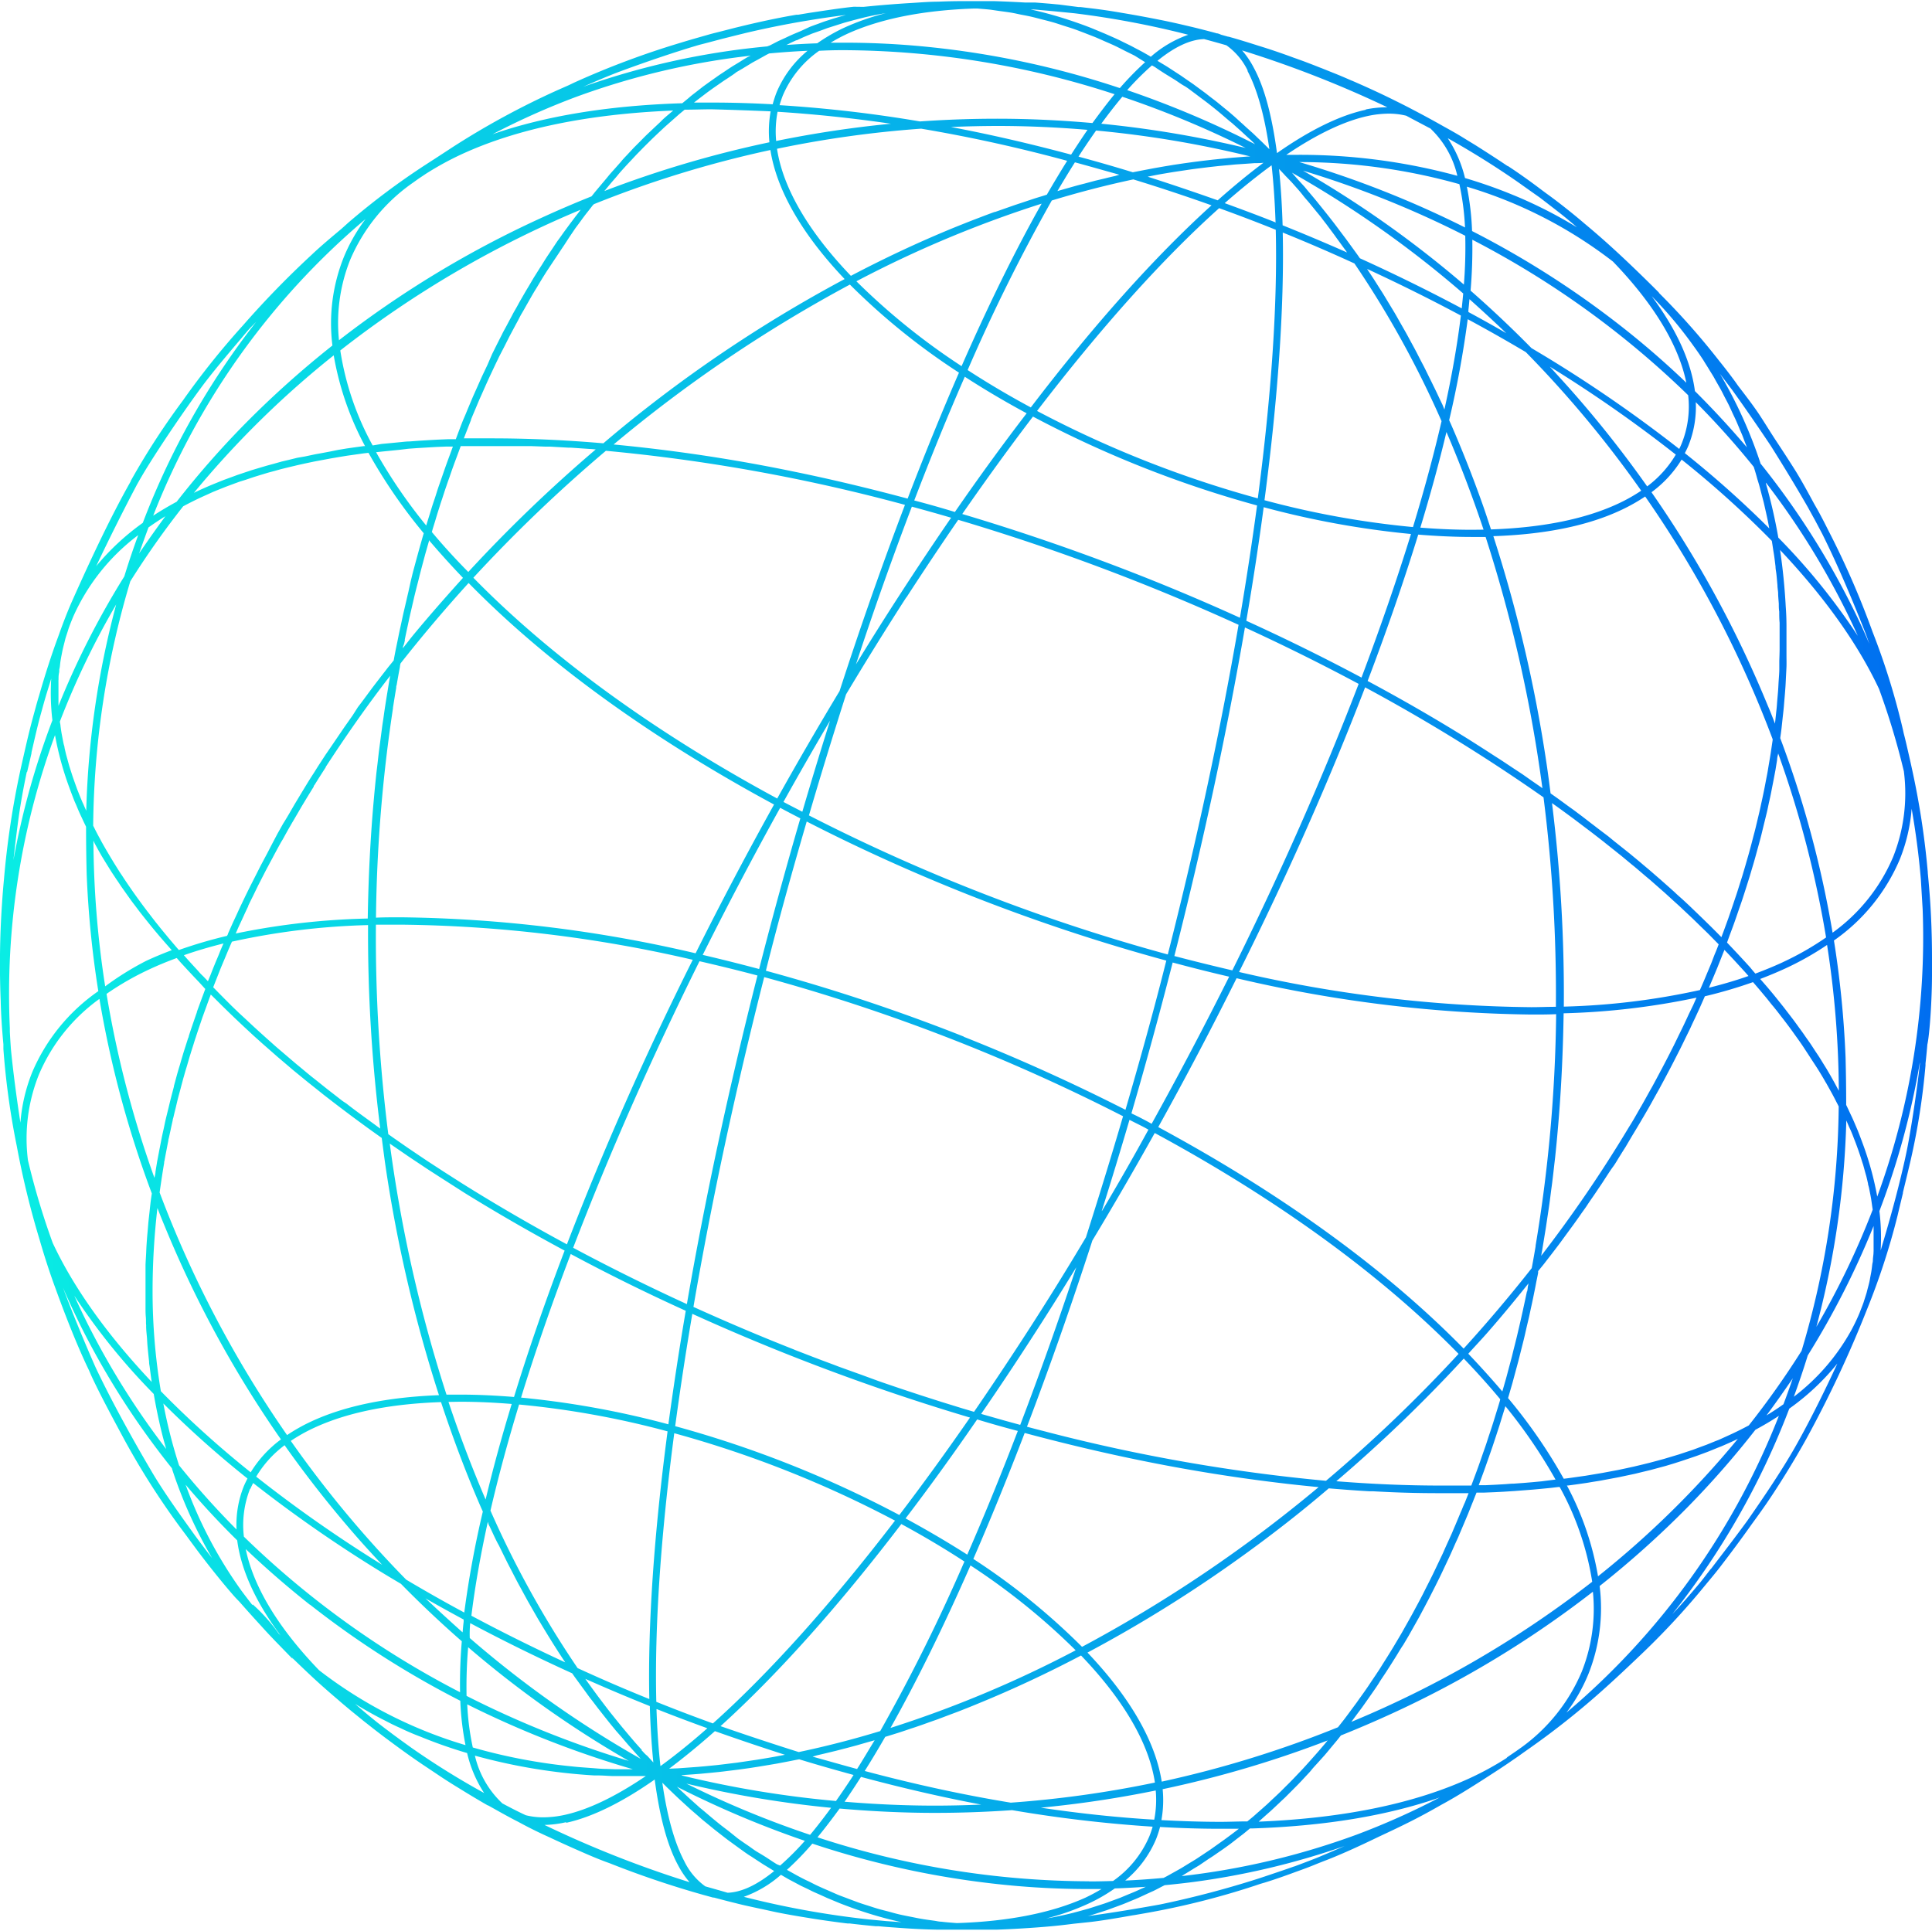 <svg xmlns="http://www.w3.org/2000/svg" xmlns:xlink="http://www.w3.org/1999/xlink" viewBox="0 0 312.27 312.2"><defs><style>.cls-1{fill:url(#linear-gradient);}</style><linearGradient id="linear-gradient" y1="156.1" x2="312.27" y2="156.1" gradientUnits="userSpaceOnUse"><stop offset="0" stop-color="#09ede4"/><stop offset="1" stop-color="#006ef0"/></linearGradient></defs><title>6</title><g id="Layer_2" data-name="Layer 2"><g id="Good_luck" data-name="Good luck"><path class="cls-1" d="M312.27,156.91c0-.69,0-1.43,0-2.18,0-3.26-.13-6.79-.35-9.78-.05-.68-.16-2.09-.33-3.82V141A130.9,130.9,0,0,0,309,124.14c-.17-.79-.36-1.63-.56-2.5s-.45-2-.74-3.09l-.12-.56a114.41,114.41,0,0,0-4.92-15.86v0a137.91,137.91,0,0,0-7.12-16.34c-.61-1.22-1.22-2.41-1.83-3.5l-.47-.82c-1.08-2-2.22-4.09-3.28-5.76-.81-1.28-1.75-2.73-2.75-4.24s-1.72-2.71-2.56-4c-1-1.57-2.41-3.4-3.7-5.08l-.51-.72c-.78-1.07-1.65-2.2-2.56-3.33a117.55,117.55,0,0,0-9.75-11l0-.05-1-1c-4.72-4.67-7.85-7.51-11-10.13-1.8-1.55-4.25-3.5-6.26-4.94l-.7-.52c-1.69-1.29-3.84-2.82-5.46-3.87l-.06,0c-1.61-1.09-3.53-2.32-4.9-3.19-.57-.36-1.11-.68-1.63-1l-.76-.47c-1-.61-2-1.17-3-1.72h0c-1.39-.79-3.06-1.71-5-2.72-.41-.22-1.35-.71-2.69-1.37q-2.73-1.37-6.06-2.84l-1-.44,0,0L218.4,13c-1-.44-2-.87-3-1.26l-.22-.09-1.27-.51-.27-.11-.4-.15-.88-.35-1.1-.42-.55-.21-1-.36-.62-.22q-3-1.11-5.69-1.93c-1.21-.39-2.53-.8-4-1.23l-.82-.23-.08,0-.35-.1-.75-.21L197,5.46l-.2-.06-.1,0-.31-.09c-1.3-.35-2.49-.65-3.54-.91l-2.31-.54c-1.77-.4-2.88-.62-3.1-.66h0c-2.05-.41-4.11-.79-6.05-1.11-1.76-.31-3.12-.51-4.83-.72l-1.91-.23-.33,0L171.22.74,169.72.6,168,.46l-.67-.05-.36,0-.75,0h-.14l-.35,0c-1.79-.1-3.69-.19-5.19-.23h-.64l-.42,0c-.81,0-1.73,0-2.83,0-1.41,0-3,0-5,.09-1.37,0-2.83.12-4.28.21q-3.9.23-7.79.63L138,1.09c-2.17.22-4.83.64-7.24,1l-.91.15-.83.14-.28,0c-2.41.4-5.3,1-8.32,1.72l-1.61.39-2.37.61c-.55.14-1.1.27-1.65.42l-2.14.61c-.87.25-1.73.5-2.57.76a136.63,136.63,0,0,0-17.27,6.46l-.9.43-1.88.83a130,130,0,0,0-16.91,9.2l-.61.4-1.9,1.24-.49.32-.1.06-1.28.83a116.57,116.57,0,0,0-12.44,9.33l-1.11,1c-1.71,1.43-3.4,2.85-4.78,4.16A152.13,152.13,0,0,0,39.27,52.6a128.4,128.4,0,0,0-9.71,12.14,119.84,119.84,0,0,0-8.43,13l0,.07c-3.48,6.13-7,13.79-9.55,19.52-.73,1.67-1.46,3.57-2.16,5.55-1.12,3-2.19,6.39-3.09,9.52-.23.74-.45,1.53-.67,2.35-.3,1.08-.58,2.13-.82,3.08-.45,1.79-1,4.23-1.56,6.74A139,139,0,0,0,.64,142.15c-.12,1.23-.23,2.6-.32,4a144.2,144.2,0,0,0-.21,15.59c.05,2.22.21,4.63.44,7.07l0,.77a124.5,124.5,0,0,0,2.16,15.67h0a140.42,140.42,0,0,0,3.67,15.08c.75,2.6,1.53,5,2.28,7.09.13.37.28.76.42,1.15,1.45,4,3.08,8.11,4.53,11.29.25.56.52,1.12.79,1.69l.36.83c1,2.17,2.37,4.79,3.6,7.1L19.71,232a123.22,123.22,0,0,0,9.43,14.91l.7.94.24.32.57.78,1.25,1.69c1.5,2,4,5.18,6,7.44.24.27.51.54.77.81,1.18,1.34,2.39,2.69,3.55,3.95.58.65,1.16,1.28,1.76,1.9l.16.17h0l.41.43,2.76,2.84-.15-.26c1.34,1.3,2.72,2.62,3.91,3.71s2.41,2.15,3.68,3.23c.4.36.8.69,1.17,1s.88.74,1.32,1.09l1.51,1.23.24.19.27.21c1.08.86,2.11,1.65,3.08,2.38l1.12.83c1.6,1.19,3.28,2.39,4.87,3.46l2.41,1.61c1,.68,2.11,1.38,3,1.93l.09.05c1.94,1.21,3.79,2.31,5,3l.06,0,1.7.95c1.09.61,2.22,1.23,3.18,1.71h0c1.82,1,3.67,1.89,5,2.48l0,0c1.31.62,3.17,1.47,4.8,2.18,1.37.61,3.34,1.46,4.89,2h0a155.05,155.05,0,0,0,15.19,5.14l1.6.44.15,0c1.16.31,2.41.64,3.49.9h0c1.18.31,2.61.61,4,.91l.26.05,1.45.32c1.42.32,3.43.69,6,1.1h0c1,.17,2.51.4,4.29.64.74.1,1.47.2,2.12.27l.34,0c1.32.16,2.73.31,4.17.44l.47,0c.9.09,1.81.16,2.72.22,3.25.25,5.53.32,6.85.34,1,0,2.22,0,3.46,0h3.41l1.51,0h1.13c2.64-.09,5.88-.29,8.26-.5,1.32-.11,2.75-.27,4.22-.46l2.49-.26c2.09-.23,4.68-.68,7-1.09l.39-.06,1.79-.31a127.57,127.57,0,0,0,17.52-4.4l.92-.31.43-.13.32-.09c1.53-.47,3.3-1.09,5.05-1.74,1.15-.41,2.26-.82,3.24-1.23l.37-.15,1.12-.44.19-.07c2.57-1,5.47-2.33,8.44-3.77,1.72-.8,3.36-1.58,4.78-2.29,1.73-.86,3.54-1.84,5.35-2.88,2.85-1.53,6.26-3.73,9.28-5.7.7-.46,1.44-.95,2.18-1.47.58-.39,1.14-.78,1.69-1.18l.89-.63.23-.16.2-.14a128.63,128.63,0,0,0,11.82-9.43c1.92-1.72,3.93-3.61,5.77-5.37a122.08,122.08,0,0,0,10.52-11.31c1-1.21,2-2.39,2.78-3.44,1.47-1.91,3.16-4.18,4.87-6.6.83-1.13,1.62-2.23,2.32-3.25,2.11-3.07,4.71-7.31,6.49-10.54a184.51,184.51,0,0,0,9.78-20.88h0a113.22,113.22,0,0,0,4.93-15.13c.26-1.12.56-2.35.87-3.64l0-.11c.14-.59.29-1.19.43-1.78.29-1.18.56-2.33.82-3.44a111.94,111.94,0,0,0,2.4-15.33c0-.1,0-.21,0-.31.12-1.06.22-2.1.3-3.07C311.87,167.35,312.3,161.51,312.27,156.91Zm-3.77,27.48c-.35,2-.87,4.26-1.43,6.54-.9,3.67-2,7.55-3.1,11.21a36,36,0,0,0-.2-6.37l.12-.32h0a126.78,126.78,0,0,0,6.42-23.7,2.11,2.11,0,0,1,0,.25C309.83,176.24,309.11,181,308.5,184.39Zm-32,69.24-1.18,1.53-.54.68c-1.46,1.74-3,3.53-4.48,5.08A124.61,124.61,0,0,0,289.09,228h0l.12-.3a39,39,0,0,0,7.76-7.28c-2.25,4.89-4.69,9.74-6.82,13.49s-5,8-7.72,11.9C280.51,248.45,278.36,251.24,276.53,253.63Zm-67.3,48.07c-1.57.56-3.23,1.11-4.77,1.63l-1,.33a157.22,157.22,0,0,1-15.9,4.19c-3.36.61-7.63,1.33-11.73,1.89l.46-.12,1.41-.45,1.18-.38c.5-.17,1-.37,1.51-.55l1.05-.39c.5-.19,1-.41,1.49-.61s.7-.28,1.05-.44c.51-.22,1-.46,1.52-.7l1-.45c.51-.25,1-.52,1.52-.78l.25-.13c1.56-.15,3.12-.32,4.66-.52a123.79,123.79,0,0,0,24.42-5.81c-1.53.67-3.05,1.32-4.5,1.92C211.7,300.77,210.47,301.24,209.23,301.7ZM24.69,238.17c-1.38-2.33-5.87-10-9.22-17.09-1.83-4.13-3.85-9.06-5.29-12.93v0c1.05,2.42,2.17,4.83,3.38,7.21a128.84,128.84,0,0,0,14.24,22,.19.19,0,0,0,0,.07,74.51,74.51,0,0,0,6.48,14.44c-.89-1.14-1.79-2.35-2.67-3.53C29.28,245.11,26.54,241.29,24.69,238.17ZM4.39,124.76c.22-.93.46-1.93.7-3l0-.13c.49-2.11,1-4.43,1.6-6.54.21-.77.43-1.57.67-2.39s.6-1.95.92-3a37.24,37.24,0,0,0,.19,6.73l-.12.32h0a127,127,0,0,0-6.18,22.3c.35-3.12.72-6.26,1.15-8.91.27-1.66.62-3.51,1-5.32ZM116.76,6.27l2.39-.6,1.55-.38c3.12-.73,6.27-1.37,9.43-1.9l.79-.13q2.91-.48,5.82-.84l-.74.2L134.72,3l-1.31.42c-.45.15-.9.33-1.35.49s-.81.29-1.21.45L129.48,5l-1.17.49c-.46.2-.91.41-1.37.63l-1.14.52-1.36.7L124,7.5c-1.56.15-3.12.32-4.66.52a123.83,123.83,0,0,0-25.06,6c2.1-.93,4.28-1.86,6.13-2.54,4.5-1.66,9-3.17,12.58-4.22C114.25,6.94,115.51,6.6,116.76,6.27ZM286.21,72.06c2.2,3.49,4.35,7.06,6,9.94l1,1.82.05.08.89,1.68.39.74c2.64,5.29,5.22,11.52,7.06,16.23h0c.18.5.36,1,.53,1.51-1-2.41-2.15-4.8-3.36-7.16a128.45,128.45,0,0,0-14.24-22,.14.14,0,0,0,0-.07A74.3,74.3,0,0,0,278,60.43l1.56,2.06.43.57C282,65.86,284.23,69.09,286.21,72.06ZM1.59,166.79l0-.61a121.57,121.57,0,0,1,7.3-47.35,50.52,50.52,0,0,0,2.37,8.63c.24.66.49,1.31.76,2,.09.22.2.45.3.68.18.43.35.86.55,1.29.12.28.26.56.39.84s.35.76.54,1.14l.11.23q0,3.81.1,7.68a160.62,160.62,0,0,0,1.88,18.9A30.43,30.43,0,0,0,5.21,173.32a27.53,27.53,0,0,0-1.91,8.16c-.53-3.41-1.11-7.63-1.53-11.83C1.7,168.7,1.64,167.74,1.59,166.79Zm7.87-57c0-.32,0-.64.08-1s0-.48.07-.71.09-.62.13-.93.07-.47.11-.71.12-.63.18-.94.09-.45.14-.66.16-.66.25-1l.15-.6c.11-.37.23-.73.35-1.1.05-.15.09-.3.14-.45.14-.42.3-.83.46-1.24l.32-.78A33.49,33.49,0,0,1,22.34,86.5c-.81,2.21-1.56,4.43-2.25,6.68A134.46,134.46,0,0,0,9.45,114.1c0-.06,0-.13,0-.19,0-.23,0-.47,0-.69s0-.67,0-1,0-.47,0-.7,0-.65,0-1S9.44,110.06,9.46,109.83ZM310.76,147a121.9,121.9,0,0,1-7.34,46.43,50.52,50.52,0,0,0-2.37-8.63c-.24-.65-.49-1.31-.76-2-.09-.23-.2-.46-.29-.69-.19-.43-.36-.85-.56-1.29-.12-.27-.26-.55-.39-.83s-.35-.76-.54-1.15a2.26,2.26,0,0,0-.11-.22q0-3.82-.1-7.69a160.62,160.62,0,0,0-1.88-18.9,30.43,30.43,0,0,0,10.65-13.13,27.67,27.67,0,0,0,1.91-8.17q1,5.67,1.49,11.42C310.56,143.7,310.66,145.32,310.76,147Zm-7.94,55.43c0,.33-.06.66-.09,1s0,.45-.06.67-.09.66-.14,1-.06.43-.1.65-.13.65-.19,1-.08.42-.13.63-.17.68-.26,1l-.14.56c-.11.37-.23.74-.35,1.11-.05.15-.09.3-.14.45-.15.43-.32.86-.49,1.29l-.18.47a29.91,29.91,0,0,1-1.34,2.8,34.28,34.28,0,0,1-9.27,10.72c.8-2.2,1.56-4.43,2.25-6.68a134.46,134.46,0,0,0,10.64-20.92c0,.07,0,.14,0,.21,0,.22,0,.45,0,.68s0,.68,0,1v.68c0,.34,0,.67,0,1S302.84,202.19,302.82,202.41ZM183.54,305.74c-.43.19-.87.36-1.3.54l-1.2.5-1.36.5c-.39.14-.77.29-1.16.42s-1,.32-1.46.47l-1.09.35-1.74.48-.83.22c-.86.22-1.72.41-2.59.59-.56.12-1.13.21-1.7.31a39.12,39.12,0,0,0,6.81-2.4,27.29,27.29,0,0,0,4.27-2.46c1.66-.05,3.32-.15,5-.26l-.4.18Zm-63.32.88a18.51,18.51,0,0,0,6-3.56l.21.12,1,.58,1,.53,1.05.56,1,.47c.36.18.73.37,1.1.54l1,.44,1.1.5,1.2.5.89.37c.7.27,1.41.54,2.11.79a64.16,64.16,0,0,0,7.82,2.26l-2.49-.18-2.84-.27A144.27,144.27,0,0,1,120.22,306.62ZM66.5,282.53l-.78-.56-.82-.59-.9-.66-.15-.11-.31-.23-1.2-.9-1.13-.87-.22-.17q-1.85-1.47-3.58-3,2.1,1.29,4.32,2.44l.34.17c.45.23.9.47,1.35.69l.78.37.36.16,1,.47c.8.36,1.61.7,2.42,1a76.73,76.73,0,0,0,7.52,2.64,20.2,20.2,0,0,0,2.75,6.46C74.12,287.57,70.18,285.11,66.5,282.53Zm62.25-276L129.89,6l1.35-.56L132.49,5l1.27-.47,1.39-.44,1.16-.37c.53-.16,1.06-.29,1.59-.44l1-.26c.86-.22,1.72-.42,2.59-.59.56-.12,1.13-.21,1.7-.31a40,40,0,0,0-6.81,2.39A29,29,0,0,0,132.09,7c-1.66.06-3.32.15-5,.27l.25-.11C127.83,6.91,128.29,6.69,128.75,6.49ZM247.38,30.88l.07.05,1.42,1c1.1.84,2.12,1.63,3.08,2.38s2,1.61,2.92,2.43a73.06,73.06,0,0,0-8.14-4.29c-1-.46-2.06-.89-3.1-1.31q-3.33-1.32-6.84-2.36A20.26,20.26,0,0,0,234,22.34c4,2.25,7.8,4.63,11.38,7.12ZM81.2,291.52a15.28,15.28,0,0,1-4.44-7.72A93.39,93.39,0,0,0,96.08,287l.64,0c.78,0,1.57.08,2.36.1l.77,0c1,0,2,0,3,0H103l1.38,0c-4.92,3.34-9.34,5.45-13.13,6.28a16.53,16.53,0,0,1-3.46.39,11.57,11.57,0,0,1-2.81-.34C83.73,292.85,82.45,292.19,81.2,291.52Zm-13-263,.58-.39A49.74,49.74,0,0,1,74.47,25c9-4.18,20.54-6.57,34.34-7.13l-1,.84c-.35.31-.71.61-1,.93l-1.16,1.09-1.06,1c-.39.37-.76.76-1.14,1.14l-1,1-1.1,1.18c-.35.37-.7.73-1,1.11l-1.08,1.22c-.34.38-.69.76-1,1.15s-.71.85-1.07,1.28l-1,1.19c-.2.25-.39.5-.59.74q-4.2,1.68-8.33,3.58A165.07,165.07,0,0,0,54.79,55a27.5,27.5,0,0,1,1.81-13A29,29,0,0,1,66.65,29.6l1.11-.79Zm162.92-7.82a15.2,15.2,0,0,1,4.43,7.72,96.8,96.8,0,0,0-26.08-3.39h-1.57c4.92-3.33,9.34-5.44,13.13-6.27a16.53,16.53,0,0,1,3.46-.39,11.57,11.57,0,0,1,2.81.34C228.56,19.39,229.83,20.05,231.09,20.72Zm68,162q.29.67.54,1.35l.21.53c.17.44.32.87.48,1.31.06.18.13.37.19.56.15.42.28.84.41,1.26.06.2.13.39.19.58.12.42.23.83.34,1.24.06.2.11.4.17.59.1.4.19.8.28,1.2,0,.2.1.41.14.62.09.38.15.76.23,1.14l.12.65c.06.37.11.74.16,1.1s.07.45.1.67a.13.13,0,0,0,0,.06,130.05,130.05,0,0,1-9.1,18.92,142.83,142.83,0,0,0,4.84-33.35c.16.35.31.71.46,1.06ZM288.26,227c-.87.62-1.78,1.22-2.74,1.8,1.48-2,2.89-4,4.25-6C289.29,224.2,288.79,225.6,288.26,227ZM114,304.93a10.8,10.8,0,0,1-3.41-4.09c-1.58-3-2.76-7.25-3.54-12.67l.74.74,1.1,1.06.79.75,1.09,1,.81.74,1.09.94.83.73,1.08.88.87.71,1.06.83.89.69c.35.27.71.52,1.06.78l.92.67,1,.72c.32.22.63.45,1,.66l1,.66,1,.65,1,.61.75.46c-2.76,2.25-5.29,3.44-7.53,3.51C116.44,305.62,115.23,305.28,114,304.93ZM13.25,129.5c-.2-.46-.38-.92-.56-1.37-.06-.17-.14-.34-.2-.51-.17-.45-.32-.89-.48-1.33l-.19-.54c-.15-.43-.28-.86-.42-1.28l-.18-.57c-.12-.41-.23-.82-.34-1.23-.06-.2-.11-.4-.17-.6-.1-.4-.19-.79-.28-1.19,0-.21-.1-.42-.14-.62-.09-.39-.15-.77-.23-1.15l-.12-.65c-.06-.37-.11-.73-.16-1.1,0-.22-.07-.44-.1-.67v-.06a130.55,130.55,0,0,1,9.1-18.92,142.83,142.83,0,0,0-4.84,33.35c-.16-.36-.32-.72-.47-1.08C13.39,129.82,13.31,129.66,13.25,129.5ZM114.35,14.91l.89-.64,1.44-1c.3-.21.61-.41.92-.61.47-.32,1-.65,1.43-1l1-.58c.48-.3,1-.6,1.44-.88.32-.19.65-.36,1-.55l1.43-.8.42-.21c2.06-.19,4.12-.34,6.2-.43a17.53,17.53,0,0,0-5,6.72,18.9,18.9,0,0,0-.63,1.93c-3.3-.18-6.55-.28-9.72-.28q-1.5,0-3,0l.84-.65ZM284,77.3c.11.38.23.75.34,1.13.15.54.29,1.09.43,1.64.1.38.2.75.3,1.14.13.55.25,1.11.38,1.67.08.38.17.76.25,1.15s.18.93.27,1.39a164.56,164.56,0,0,0-13.65-12.17c.21-.41.42-.82.59-1.24a16.77,16.77,0,0,0,1.18-7,135.42,135.42,0,0,1,9.36,10.45,1.72,1.72,0,0,1,.07.21C283.7,76.23,283.86,76.77,284,77.3Zm-86,220-1.25.89-1.08.77-1.23.82-1.13.75-1.22.74-1.17.72-1.21.68c-.41.22-.81.46-1.21.67l-.43.22c-2.05.19-4.12.34-6.2.43a17.49,17.49,0,0,0,5-6.73,18.13,18.13,0,0,0,.63-1.93c3.3.19,6.56.29,9.73.29,1,0,2,0,3,0-.39.31-.79.61-1.19.91Zm84.71-66.91c-.9.48-1.82.95-2.77,1.39-.67.31-1.36.62-2,.91-.22.1-.45.18-.68.27l-1.45.59-.85.31-1.34.5-1,.33-1.29.43-1.07.32-1.27.38-1.13.31-1.28.34-1.18.29-1.3.31-1.23.27-1.32.28-1.28.24-1.34.25-1.31.22-1.38.23-1.35.19-1.41.2-.73.09A84.17,84.17,0,0,0,243.75,226c.06-.22.13-.43.19-.65.17-.6.35-1.2.52-1.8l.45-1.67c.16-.61.33-1.21.49-1.82s.29-1.14.43-1.7.31-1.22.46-1.83.27-1.15.4-1.73.29-1.22.43-1.83.25-1.18.38-1.76.27-1.23.39-1.84.25-1.21.36-1.81.25-1.21.36-1.81l0-.27c.41-.52.83-1,1.23-1.54.78-1,1.55-2,2.3-3l1-1.37,1.24-1.69c.37-.52.72-1,1.09-1.54s.73-1,1.08-1.54.74-1.09,1.11-1.63.67-1,1-1.48.72-1.1,1.08-1.65.65-1,1-1.47.71-1.11,1.06-1.67.62-1,.92-1.46l1-1.7.88-1.46c.34-.56.66-1.12,1-1.69l.86-1.48c.32-.56.62-1.11.93-1.67l.85-1.52.89-1.66.82-1.55c.29-.55.57-1.1.85-1.65l.8-1.57c.27-.55.54-1.09.8-1.64l.78-1.59c.25-.55.5-1.09.76-1.63l.75-1.62.72-1.63c.05-.11.1-.22.14-.33a75.06,75.06,0,0,0,7.79-2.29l.44.51c.39.45.78.91,1.16,1.37l.52.62c.4.48.78,1,1.16,1.43l.46.57c.39.49.77,1,1.15,1.48l.39.51c.38.5.75,1,1.12,1.51l.34.48c.37.51.72,1,1.08,1.52l.31.46,1,1.53.28.44c.34.51.66,1,1,1.53l.27.43c.31.51.61,1,.9,1.51.08.15.17.3.26.44l.83,1.49.25.46c.26.48.51,1,.76,1.46.05.12.12.23.17.35a141.61,141.61,0,0,1-6,39.5A138.1,138.1,0,0,1,282.67,230.4ZM154.83,310.86l-.24,0c-.81-.06-1.63-.12-2.44-.22-.41,0-.82-.12-1.24-.17-.72-.1-1.43-.19-2.15-.32-.46-.08-.92-.18-1.37-.27-.67-.13-1.34-.26-2-.41-.48-.11-1-.25-1.45-.38s-1.27-.32-1.9-.5-1-.31-1.5-.47-1.23-.38-1.84-.6l-1.53-.57c-.59-.23-1.19-.44-1.78-.68l-1.55-.68c-.58-.25-1.15-.5-1.73-.77s-1-.51-1.56-.77-1.13-.56-1.69-.86l-1.56-.87-.11-.06a46.59,46.59,0,0,0,4.11-4.24,143.41,143.41,0,0,0,33.19,6.86c3.76.32,7.57.48,11.32.48.74,0,1.49,0,2.23,0a28.77,28.77,0,0,1-2.59,1.39C170.08,309.18,163.14,310.58,154.83,310.86Zm58.48-28c-.46.54-.93,1.06-1.39,1.58l-.7.78c-.45.5-.91,1-1.37,1.47l-.75.79c-.45.47-.9.92-1.36,1.37l-.79.79c-.45.43-.89.85-1.34,1.26-.29.27-.57.55-.86.81s-.87.78-1.31,1.16-.61.55-.92.81-.61.5-.91.75c-1.45,0-2.91.07-4.36.07-3.13,0-6.32-.11-9.53-.28a18.2,18.2,0,0,0,.2-5,174.83,174.83,0,0,0,26.67-7.88l-.65.78Zm-25.1-271c.54.34,1.09.67,1.62,1s1,.7,1.54,1,1.08.74,1.61,1.13,1,.76,1.52,1.14,1.06.81,1.59,1.23,1,.81,1.49,1.23,1,.87,1.57,1.32l1.46,1.3c.52.48,1,.94,1.56,1.43l.7.68a158,158,0,0,0-20.68-8.75,45,45,0,0,1,4-4l.48.27C187.17,11.19,187.69,11.53,188.21,11.86Zm99.38,95c0,.46,0,.91,0,1.37s-.06,1.2-.1,1.8-.05.93-.08,1.4-.1,1.19-.15,1.79-.07,1-.12,1.45-.13,1.17-.19,1.77l-.06.53c-.38-1-.77-2-1.17-2.92a179,179,0,0,0-18.79-34.48,18.63,18.63,0,0,0,4.87-5.28,161.63,161.63,0,0,1,14.58,13.14c.07.41.13.81.19,1.22s.13.79.19,1.19c.08.58.15,1.17.22,1.75,0,.41.1.81.14,1.21.07.59.11,1.19.17,1.78,0,.41.08.82.11,1.23,0,.59.07,1.19.11,1.78,0,.42,0,.84.07,1.27,0,.59,0,1.19.06,1.79,0,.43,0,.86,0,1.29v3.13C287.63,105.64,287.61,106.24,287.59,106.84Zm-162,194.51c-.52-.31-1-.64-1.55-1s-1.09-.68-1.63-1-1-.7-1.54-1.06-1.08-.74-1.61-1.12L117.78,296c-.53-.4-1.06-.8-1.58-1.22s-1-.82-1.5-1.24-1-.86-1.57-1.31l-1.47-1.32c-.52-.46-1-.93-1.54-1.41l-.71-.68a159.41,159.41,0,0,0,20.68,8.75,45,45,0,0,1-4,4Zm123.54-61.91-1.48.14-1.44.12-1.52.11c-.48,0-1,.06-1.46.09l-1.57.09-1.48.07-1.17,0,.45-1.22c.21-.57.42-1.14.62-1.71l.57-1.62.6-1.73.54-1.63.57-1.75.51-1.66c.15-.48.31-1,.45-1.45a84.07,84.07,0,0,1,8.1,11.86l-.87.11Zm-13,4.91c-.29.71-.59,1.41-.88,2.11-.19.44-.38.88-.56,1.32l-1,2.21-.51,1.15-1.08,2.27-.48,1c-.38.78-.77,1.55-1.16,2.31l-.45.9c-.4.78-.81,1.55-1.23,2.32l-.44.82c-.42.77-.85,1.53-1.28,2.29l-.43.77c-.44.76-.89,1.5-1.33,2.25l-.44.72c-.45.74-.91,1.47-1.37,2.19l-.44.71c-.46.71-.93,1.41-1.4,2.1l-.47.71c-.46.68-.93,1.34-1.41,2l-.5.71-1.41,1.91-.54.72c-.35.46-.71.9-1.06,1.35A175.08,175.08,0,0,1,187.77,288c-1-6.43-5.06-13.56-12-20.86a217.4,217.4,0,0,0,23-14.16q4.54-3.19,9-6.67c2.39-1.86,4.73-3.78,7-5.72,2.19.18,4.35.35,6.5.47l.59,0c1.76.1,3.51.18,5.24.23,1.93.06,3.84.08,5.72.08h.07c1.34,0,2.67,0,4,0h.48l-.6,1.51C236.56,243.32,236.36,243.84,236.15,244.35ZM32.07,157l-1.16-1.26-.66-.73-.53-.6c2-.71,4.17-1.34,6.4-1.9h0c-.22.51-.44,1-.65,1.54s-.49,1.16-.72,1.73-.41,1-.61,1.53-.36.87-.53,1.31l-.73-.77C32.61,157.6,32.33,157.32,32.07,157ZM286.28,121.2c-.08.59-.18,1.17-.28,1.76s-.17,1-.26,1.56-.22,1.17-.33,1.75-.2,1.07-.31,1.6-.24,1.16-.37,1.74-.23,1.09-.36,1.64-.27,1.15-.41,1.73-.26,1.11-.41,1.66-.3,1.15-.45,1.72-.3,1.13-.46,1.7-.33,1.14-.49,1.71l-.51,1.73-.54,1.71c-.18.58-.36,1.16-.56,1.74s-.38,1.15-.58,1.72l-.6,1.75-.63,1.73c-.16.45-.33.89-.5,1.34l-.76-.77-1-1-1.24-1.21-.91-.88L273,146.36l-.87-.81c-.47-.44-1-.87-1.44-1.31l-.87-.78-1.48-1.31-.89-.77c-.5-.44-1-.87-1.52-1.3l-.92-.78L263.44,138l-1-.8L260.93,136l-1-.82L258.37,134c-.37-.28-.73-.57-1.11-.85L255.77,132l-1.2-.9c-.48-.36-1-.71-1.46-1.06l-1.29-.94-1.2-.85c-.2-1.56-.4-3.12-.63-4.68a228.74,228.74,0,0,0-8.62-36.9C249.65,86.4,256.6,85,262,82.46a29.56,29.56,0,0,0,3.91-2.2,178.86,178.86,0,0,1,20.6,39.22,1.11,1.11,0,0,1,0,.19C286.43,120.18,286.36,120.69,286.28,121.2Zm-6,34,1.09,1.19.74.81.5.57c-2,.71-4.17,1.34-6.4,1.9l.68-1.61.69-1.65c.21-.54.43-1.07.64-1.61s.33-.83.5-1.25l.69.72ZM273,163.86c-.3.65-.6,1.3-.91,1.95l-.6,1.23c-.34.69-.66,1.37-1,2.05-.18.36-.37.72-.55,1.09-.37.72-.74,1.44-1.12,2.16-.16.32-.33.62-.5.94-.4.76-.81,1.53-1.23,2.3l-.42.74c-.46.83-.91,1.65-1.38,2.47-.1.17-.21.34-.3.52-.52.89-1,1.78-1.57,2.67l-.16.26A216.87,216.87,0,0,1,249.1,203l.18-1c.1-.63.21-1.27.31-1.9s.2-1.19.29-1.79.2-1.34.3-2,.17-1.14.25-1.71.19-1.43.28-2.15c.07-.53.15-1.06.21-1.6.1-.8.19-1.6.28-2.4.05-.46.11-.92.16-1.38.13-1.26.26-2.53.37-3.81.59-6.46.9-13,1-19.46a117.88,117.88,0,0,0,21.48-2.53c-.18.39-.35.78-.52,1.17Zm-26.2,44.9c-.19.9-.38,1.8-.58,2.7-.06.31-.13.61-.2.92-.18.82-.37,1.64-.56,2.45l-.27,1.15c-.18.75-.37,1.49-.56,2.24-.11.44-.21.89-.33,1.33-.18.69-.37,1.37-.55,2.06-.13.49-.26,1-.4,1.48s-.35,1.23-.53,1.84q-2.55-3-5.5-6.1c1-1.12,2.06-2.23,3.06-3.37,2.29-2.61,4.5-5.29,6.67-8l-.12.64C246.92,208.32,246.88,208.54,246.84,208.76Zm-206.7-62.3c.24-.5.48-1,.73-1.49l.87-1.79.69-1.35c.33-.64.65-1.28,1-1.91.2-.4.42-.79.63-1.18.36-.69.73-1.37,1.1-2.05.19-.35.38-.69.58-1,.4-.73.8-1.46,1.22-2.18.16-.28.32-.56.49-.84l1.37-2.35.35-.58c.52-.86,1.05-1.73,1.58-2.58l0-.07c0-.08.11-.16.16-.25.58-.94,1.18-1.88,1.78-2.81l0-.06c3.25-5,6.74-10,10.42-14.74l-.18,1c-.1.58-.19,1.17-.29,1.76s-.21,1.29-.31,1.93-.18,1.18-.26,1.77-.2,1.3-.29,2-.16,1.22-.24,1.84-.17,1.27-.25,1.91-.16,1.39-.24,2.08-.14,1.13-.2,1.69c-.13,1.27-.26,2.53-.37,3.81-.59,6.46-.9,13-1,19.46A117.66,117.66,0,0,0,38.1,150.9c.17-.38.33-.77.5-1.15.25-.53.5-1.06.74-1.59S39.87,147,40.14,146.46Zm25.31-43c.16-.79.33-1.58.5-2.36l.27-1.26c.16-.71.33-1.42.49-2.13.12-.49.23-1,.34-1.46.16-.65.32-1.3.49-1.94s.27-1.09.41-1.63.31-1.19.47-1.78.31-1.18.48-1.77.31-1.09.47-1.64c0-.06,0-.12,0-.17q2.55,3,5.5,6.09c-2.7,3-5.35,6-7.89,9.07-.63.76-1.23,1.55-1.84,2.32l.06-.34C65.32,104.12,65.38,103.78,65.45,103.45Zm10.7-35.61c.26-.63.53-1.26.79-1.88s.44-1.06.67-1.58l.81-1.82c.23-.52.47-1.05.71-1.57s.55-1.17.82-1.75.49-1,.74-1.55L81.53,56l.78-1.55c.28-.54.57-1.07.85-1.6s.55-1,.82-1.54.58-1,.86-1.53l.87-1.53c.28-.49.57-1,.86-1.46s.6-1,.91-1.51.57-.92.86-1.38l1-1.51.87-1.3c.33-.5.66-1,1-1.5L92,38.37l1-1.48c.29-.39.58-.77.86-1.16s.73-1,1.1-1.46.57-.73.86-1.1L96,33a175.08,175.08,0,0,1,28.52-8.75c1,6.42,5.06,13.56,12,20.86a221.67,221.67,0,0,0-32,20.83c-2.39,1.86-4.73,3.78-7,5.72q-9.28-.8-18-.8c-1.36,0-2.73,0-4.08,0h-.47c.2-.5.39-1,.59-1.51S75.94,68.37,76.15,67.84Zm-.48,198.39a169.73,169.73,0,0,0,26,18.41,159.08,159.08,0,0,1-26.22-10.51A77.39,77.39,0,0,1,75.67,266.23ZM69.91,85.61c.15-.51.31-1,.47-1.54s.39-1.3.6-1.94c.15-.49.31-1,.47-1.45.22-.67.43-1.34.66-2,.16-.47.32-.94.49-1.4.23-.67.46-1.35.7-2,.16-.46.34-.92.51-1.38l.66-1.79,1.65,0h.68l2.6,0,3.17,0,1.53,0,1.66,0,2.46.09.76,0,2.82.16.42,0,3.17.22h.1l.8.07a236.62,236.62,0,0,0-20.6,19.81Q72.51,89.25,69.8,86Zm206.62,70.25-.64,1.53c-.25.6-.5,1.21-.76,1.8-.12.29-.25.57-.37.85a115.27,115.27,0,0,1-22,2.68,249.76,249.76,0,0,0-1.91-32.9l.72.51,0,0c.85.61,1.69,1.23,2.52,1.84l.14.1,2.34,1.77.27.2c.75.57,1.48,1.14,2.21,1.71.12.09.24.18.35.28l2.05,1.63c.15.13.31.25.47.37l1.89,1.57c.19.15.38.3.56.46.59.49,1.17,1,1.75,1.49l.66.55,1.61,1.42.73.64,1.5,1.37.79.71,1.39,1.31.83.78,1.3,1.27.87.84c.41.4.81.81,1.21,1.22l.78.79c-.18.48-.38,1-.57,1.44S276.77,155.28,276.53,155.86ZM242.38,226.6c-.18.62-.38,1.24-.57,1.86s-.33,1.08-.5,1.62-.38,1.18-.58,1.77-.36,1.12-.55,1.68-.4,1.14-.6,1.72-.39,1.13-.59,1.69-.41,1.13-.62,1.69-.37,1-.56,1.51l-1.63,0h-.7l-2.6,0c-5.51,0-11.15-.24-16.89-.7a238.28,238.28,0,0,0,20.6-19.83q3.18,3.31,5.89,6.57C242.45,226.37,242.42,226.48,242.38,226.6Zm5.82-25.13c-.18,1.08-.37,2.16-.57,3.23l-.06.3q-5.26,6.69-11,13c-9.53-9.73-21.48-19.08-35.54-27.81-4.45-2.77-9.08-5.43-13.82-8q6.62-11.92,12.66-24.06A218.22,218.22,0,0,0,247.52,164c1.37,0,2.72,0,4-.06a241.72,241.72,0,0,1-3.32,37.41ZM125.56,283.91c-.85.16-1.7.3-2.55.44l-.67.11-2.31.34-.9.13-2.1.26-1.1.13-1.93.19-1.26.11-1.79.13-1.38.1-1.42.06q3.59-2.69,7.4-6.07,5.65,2,11.32,3.82l-.9.17Zm-99-96.14c.11-.62.23-1.24.35-1.86s.19-1,.29-1.48c0-.21.09-.43.13-.65l.24-1.1c.11-.53.23-1.06.35-1.6,0-.15.07-.31.11-.47.1-.43.2-.86.31-1.29s.25-1.06.38-1.59l.12-.46.36-1.34c.13-.51.27-1,.41-1.55l.15-.51c.12-.44.25-.89.39-1.34s.29-1,.44-1.5c.05-.19.11-.37.17-.56.14-.46.28-.91.43-1.37s.3-1,.46-1.44c.06-.2.13-.39.19-.59l.48-1.43c.17-.48.33-1,.5-1.45l.18-.5c.18-.5.37-1,.55-1.52l.52-1.41.81.8.93.93,1.31,1.28.84.81,1.44,1.36.79.73c.5.47,1,.93,1.53,1.4l.77.69,1.61,1.41.76.67,1.66,1.41.78.67L49,174.31l.82.67,1.71,1.36.86.69,1.71,1.32.93.71,1.7,1.28,1,.74,1.69,1.24,1.06.76,1.22.87c.21,1.56.4,3.12.63,4.68a230.06,230.06,0,0,0,8.62,36.9c-8.28.31-15.23,1.73-20.64,4.25a28.47,28.47,0,0,0-3.91,2.2,179.21,179.21,0,0,1-20.6-39.21c.22-1.58.46-3.17.73-4.76A2,2,0,0,0,26.53,187.77Zm36.95-73.34c.17-1.08.35-2.17.53-3.25,0-.14,0-.29.07-.43.17-1,.35-2,.53-2.94,0-.19.06-.38.1-.57q5.27-6.69,11-13c9.53,9.73,21.48,19.08,35.54,27.81q6.69,4.15,13.83,8Q118.47,142,112.43,154.1a218.21,218.21,0,0,0-47.66-5.82v.25h0v-.25c-1.36,0-2.71,0-4,.06a241.84,241.84,0,0,1,2.75-33.86Zm145.24-85,1.09,1.23c.28.32.55.65.82,1s.8.92,1.18,1.4l.69.84c.42.53.85,1,1.27,1.59.18.23.35.46.53.68L215.69,38l.35.49c.51.69,1,1.38,1.52,2.08l.16.24,0,0q-5.13-2.27-10.41-4.39c-.1-3.24-.29-6.29-.58-9.11.34.36.68.71,1,1.07Zm-105,253.46c-.41-.45-.82-.9-1.22-1.36-.23-.27-.46-.55-.7-.82l-1.3-1.55-.56-.69-1.4-1.74-.4-.52c-.51-.66-1-1.32-1.52-2l-.22-.3c-.55-.75-1.1-1.5-1.64-2.26l-.06-.08-.12-.18q5.13,2.28,10.42,4.4.14,4.86.57,9.11l-1-1.09C104.23,283.54,104,283.22,103.68,282.91Zm83-254.58c.9-.17,1.8-.32,2.71-.47l.51-.08,2.48-.37.73-.1,2.25-.28,1-.11c.69-.08,1.38-.14,2.07-.2l1.12-.11,1.92-.13,1.26-.09c.47,0,.95,0,1.42-.06-2.39,1.78-4.86,3.82-7.4,6.07q-5.65-2-11.32-3.82l1-.2ZM233,68.08c-1.25,5.39-2.79,11.11-4.62,17.12a143.45,143.45,0,0,1-24-4.34c2.16-16.39,3.21-31.15,2.95-43.27q5.86,2.37,11.59,5A159.88,159.88,0,0,1,233,68.08ZM169.28,231.49l-.29-.08c-1-.25-2-.51-3-.78,3.7-9.72,7.24-19.81,10.57-30.1q5.17-8.58,10.08-17.38c19.19,10.37,36.25,22.55,49.11,35.7a238.43,238.43,0,0,1-21.43,20.52A283.28,283.28,0,0,1,169.28,231.49Zm-90,12.67q1.88-8.1,4.62-17.12a143.45,143.45,0,0,1,24,4.34c-2.16,16.39-3.21,31.15-2.95,43.27q-5.87-2.37-11.59-5A160.31,160.31,0,0,1,79.26,244.16Zm-7.1-18.68h0A231.35,231.35,0,0,1,63,184.86l.3.21,1.75,1.2,1.12.77,1.79,1.19,1.14.76,2,1.29,1,.64c1,.64,2,1.28,3,1.92q7.82,4.84,16.16,9.32h0c-3.15,8.25-5.88,16.17-8.18,23.66-3-.24-5.87-.38-8.7-.38-.74,0-1.47,0-2.2,0Zm131-143.78c-.79,5.86-1.71,11.93-2.77,18.16q-7.63-3.47-15.57-6.62c-9.73-3.85-19.53-7.24-29.31-10.15,3.84-5.54,7.66-10.81,11.43-15.75A176.84,176.84,0,0,0,203.15,81.7Zm-55.77.21c2.11.57,4.21,1.16,6.32,1.78q-4.08,5.93-8.18,12.26-3.66,5.64-7.2,11.44C141.2,98.7,144.23,90.18,147.38,81.91Zm-.9,14.66q4.2-6.48,8.37-12.54A348.9,348.9,0,0,1,200.19,101c-2.91,16.93-6.78,35-11.44,53.29a300.65,300.65,0,0,1-58-22.48c1.92-6.57,3.94-13.11,6-19.57Q141.53,104.26,146.48,96.57Zm9.28,71a302.28,302.28,0,0,0-32-10.65c2-8,4.26-16.09,6.6-24.12,8.34,4.28,17.07,8.24,26.12,11.83a302.28,302.28,0,0,0,32,10.65c-2,8-4.26,16.09-6.6,24.12C173.54,175.14,164.81,171.18,155.76,167.59ZM92.25,202.71q9,4.83,18.59,9.18c-1.08,6.3-2,12.43-2.81,18.35a145,145,0,0,0-23.81-4.32C86.49,218.57,89.17,210.8,92.25,202.71Zm72.65,27.62-2.49-.68-1.09-.31-2.35-.67-.39-.11q4.08-5.92,8.18-12.27,3.66-5.64,7.2-11.44C171.08,213.54,168.05,222.07,164.9,230.33Zm.9-14.66q-4.2,6.48-8.37,12.55l-1.89-.56-1.78-.55-1.65-.51-2-.64-1.4-.45-2.3-.76-1.11-.37-2.53-.86-.88-.31-2.73-1-.67-.24-3-1.08-.41-.16c-1-.38-2.08-.77-3.11-1.17l-.27-.1-3.21-1.24-.15-.07c-5.49-2.16-10.92-4.47-16.26-6.89,2.91-16.94,6.78-35,11.44-53.31a301.33,301.33,0,0,1,58,22.49c-1.92,6.57-3.94,13.11-6,19.57Q170.77,208,165.8,215.67ZM154.34,82.76q-3.28-1-6.57-1.86c2.71-7.07,5.44-13.77,8.17-20q4.77,3.09,10,5.91Q160.18,74.3,154.34,82.76ZM109.13,230.54c.79-5.86,1.71-11.93,2.77-18.16q7.63,3.47,15.57,6.62c9.73,3.86,19.53,7.24,29.31,10.15q-5.76,8.32-11.42,15.75A176.58,176.58,0,0,0,109.13,230.54Zm37.24,14.91q5.73-7.51,11.57-16,3.28,1,6.57,1.86c-2.71,7.07-5.44,13.76-8.17,20Q151.57,248.27,146.37,245.45Zm55.07-145.1q1.62-9.45,2.81-18.36a144,144,0,0,0,23.81,4.33c-2.27,7.35-4.95,15.12-8,23.21Q211,104.7,201.44,100.35Zm1.86-19.79a175.29,175.29,0,0,1-35.68-14.13c10.35-13.5,20.31-24.61,29.43-32.78q4.6,1.66,9.15,3.49C206.5,49.25,205.47,64.07,203.3,80.56Zm2.79-44.64c-2.71-1.08-5.42-2.09-8.14-3.08q3.92-3.44,7.58-6.12Q206,31,206.17,36ZM134.16,116.5q-2.31,7.32-4.48,14.72c-1-.53-2.05-1.05-3.05-1.59Q130.32,123,134.16,116.5Zm-4.8,15.79c-2.36,8.1-4.59,16.25-6.66,24.35-3.06-.81-6.1-1.58-9.12-2.28,4-8,8.16-15.92,12.52-23.78C127.18,131.16,128.27,131.73,129.36,132.29Zm-6.93,25.4c-4.63,18.22-8.5,36.23-11.41,53.12q-9.4-4.31-18.38-9.11c5.8-15.13,12.7-30.76,20.42-46.32C116.18,156.1,119.31,156.86,122.43,157.69ZM106.08,275.1c-.3-12.11.73-26.94,2.9-43.42a175.29,175.29,0,0,1,35.68,14.13c-10.35,13.5-20.31,24.61-29.43,32.78Q110.63,276.93,106.08,275.1Zm72-79.36q2.31-7.32,4.48-14.72c1,.53,2.05,1,3.06,1.59Q182,189.23,178.12,195.74Zm4.8-15.79c2.36-8.1,4.59-16.25,6.66-24.36,3.06.82,6.1,1.59,9.13,2.29-4,8-8.17,15.92-12.53,23.78C185.1,181.08,184,180.51,182.92,180Zm6.93-25.4c4.63-18.22,8.5-36.22,11.41-53.12q9.41,4.32,18.38,9.12c-5.8,15.12-12.7,30.75-20.42,46.31C196.1,156.14,193,155.38,189.85,154.55Zm30.8-43.46a288.38,288.38,0,0,1,28.87,17.8,252.54,252.54,0,0,1,2,33.86c-1.33,0-2.67.06-4,.06a217.48,217.48,0,0,1-47.21-5.69C208,141.66,214.88,126.13,220.65,111.09ZM97.93,72.87a285.9,285.9,0,0,1,48.34,8.74c-3.7,9.73-7.24,19.82-10.57,30.1q-5.17,8.57-10.08,17.37c-19.19-10.36-36.25-22.54-49.11-35.69A239.66,239.66,0,0,1,97.93,72.87Zm-6.3,128.28c-5.85-3.16-11.53-6.46-17-9.89h0l-2.77-1.77-.11-.07-2.64-1.72-.19-.13c-.85-.56-1.68-1.13-2.51-1.69l-.29-.19L63.69,184l-.31-.22-.62-.44a252.59,252.59,0,0,1-2-33.87c1.32,0,2.65,0,4,0a217.38,217.38,0,0,1,47.21,5.68C104.25,170.58,97.4,186.11,91.63,201.15ZM74.36,226.59c2.73,0,5.52.13,8.35.36Q80.25,235,78.49,242.4q-3.28-7.64-6-15.78Zm31.75,49.7.08,0c2.71,1.08,5.42,2.09,8.14,3.08q-3.9,3.44-7.58,6.12C106.43,282.67,106.22,279.58,106.11,276.29ZM237.92,85.64c-2.72,0-5.51-.12-8.35-.35q2.46-8.08,4.22-15.46,3.28,7.65,6,15.79ZM183.18,29q6.34,1.95,12.64,4.19c-9.07,8.21-19,19.28-29.21,32.67Q161.29,63,156.4,59.82A290.63,290.63,0,0,1,170,32.41Q176.61,30.4,183.18,29ZM155.42,59.19a107.92,107.92,0,0,1-17-13.72,183.41,183.41,0,0,1,29.94-12.55C164.17,40.34,159.83,49.15,155.42,59.19Zm-18-13.14h0A108.13,108.13,0,0,0,155,60.24q-4.12,9.48-8.3,20.36h0c-6.16-1.65-12.3-3.12-18.41-4.37a268.64,268.64,0,0,0-29.11-4.38A224.94,224.94,0,0,1,137.37,46ZM129.1,283.22q-6.34-2-12.64-4.19c9.07-8.21,19-19.28,29.22-32.67,3.54,1.92,6.95,3.94,10.2,6.06a290.63,290.63,0,0,1-13.61,27.41C137.88,281.17,133.48,282.3,129.1,283.22Zm27.76-30.17a107.92,107.92,0,0,1,17,13.72,184.57,184.57,0,0,1-29.93,12.55C148.11,271.9,152.45,263.09,156.86,253.05Zm18,13.13h0A108.09,108.09,0,0,0,157.32,252q4.13-9.48,8.3-20.36h0c6.16,1.65,12.3,3.12,18.41,4.37,7.64,1.57,15.09,2.77,22.34,3.65q3.42.42,6.76.73a224.47,224.47,0,0,1-38.22,25.81Zm74.12-139-1.45-1-1.42-1-1.52-1-1.4-.93c-.57-.38-1.15-.75-1.73-1.12l-1.25-.81c-1-.64-2-1.28-3-1.91q-7.81-4.86-16.16-9.33h0c3.14-8.25,5.87-16.17,8.18-23.66,3,.24,5.86.38,8.69.38.74,0,1.48,0,2.2,0h0a231.35,231.35,0,0,1,9.18,40.62ZM79.16,246.78c.16.36.33.71.49,1.06.32.69.64,1.37,1,2,.2.42.41.83.61,1.25.3.6.59,1.2.89,1.79l.67,1.29c.29.56.58,1.13.88,1.69s.47.86.7,1.29l.89,1.63.73,1.28.9,1.57c.25.43.51.84.76,1.27l.92,1.51.78,1.26.93,1.46.81,1.24c.08.11.16.23.23.35-5.16-2.39-10.23-4.9-15.16-7.54q.86-7,2.66-15.19C78.93,246.29,79,246.54,79.16,246.78Zm154-181.33-.48-1c-.33-.7-.65-1.4-1-2.09-.19-.4-.38-.79-.58-1.18-.31-.63-.61-1.25-.92-1.87l-.64-1.22c-.3-.59-.6-1.18-.91-1.76l-.68-1.25c-.3-.56-.6-1.12-.91-1.66l-.72-1.26c-.3-.53-.6-1.07-.91-1.6l-.75-1.24-.93-1.54c-.25-.42-.52-.83-.78-1.24L222,45.05l-.81-1.23c-.08-.11-.15-.23-.23-.35,5.16,2.39,10.23,4.9,15.16,7.54q-.85,7-2.66,15.19Zm-52.92-37c-.56.12-1.13.26-1.69.4l-1.52.36-1.72.46c-.5.13-1,.25-1.49.39l-1.77.5-1.14.33q1.43-2.43,2.83-4.65c2.4.65,4.79,1.34,7.18,2ZM132,283.76l1.82-.43,1.4-.34,1.81-.47,1.42-.38,1.81-.52,1.11-.31c-1,1.62-1.9,3.17-2.84,4.65-2.4-.65-4.79-1.34-7.19-2ZM61.46,182.43l-.37-.26-.42-.31-2.14-1.56-.52-.38c-.68-.5-1.35-1-2-1.52L55.4,178c-.64-.49-1.28-1-1.91-1.48l-.64-.5-1.8-1.44-.71-.56c-.57-.46-1.12-.92-1.68-1.39l-.78-.64-1.56-1.33-.83-.71c-.5-.42-1-.85-1.47-1.28l-.88-.78-1.35-1.22-.93-.85-1.26-1.18-1-.92-1.17-1.13-1-1-1.08-1.09-.89-.91.63-1.6c.21-.52.41-1.05.62-1.57l.73-1.74c.22-.53.44-1.06.67-1.59.12-.29.25-.58.38-.87a115.37,115.37,0,0,1,22-2.68A251.74,251.74,0,0,0,61.46,182.43Zm-36,12.88c.38,1,.76,1.94,1.16,2.9a179,179,0,0,0,18.79,34.47A18.8,18.8,0,0,0,40.52,238,161.62,161.62,0,0,1,26,224.89a98,98,0,0,1-1.34-16.31A117.67,117.67,0,0,1,25.44,195.31ZM46,233.62A181.48,181.48,0,0,0,58.16,249c1.19,1.34,2.4,2.65,3.61,3.95A217.33,217.33,0,0,1,41.41,238.7,17.57,17.57,0,0,1,46,233.62Zm1-.7a27.63,27.63,0,0,1,3.74-2.1c5.35-2.49,12.26-3.89,20.54-4.17,1.93,5.83,4.06,11.51,6.45,17l.31.69a162.82,162.82,0,0,0-3,16.33c-3.19-1.72-6.33-3.5-9.39-5.32A178.56,178.56,0,0,1,47,232.92ZM74.94,261.8c0,.11,0,.23,0,.34-.07.59-.12,1.16-.17,1.73-2-1.78-4-3.62-6-5.49Q71.83,260.12,74.94,261.8Zm1.08.59q8,4.26,16.46,8.1l.39.56,1,1.37.87,1.19c.32.45.64.89,1,1.33l.89,1.17,1,1.27.92,1.16,1,1.22,1,1.14,1,1.17,1,1.12,1,1.12h0a169.91,169.91,0,0,1-27.62-19.52Q75.88,263.62,76,262.39ZM265.27,79.32a27.63,27.63,0,0,1-3.74,2.1c-5.34,2.49-12.26,3.88-20.54,4.16-.45-1.37-.9-2.76-1.38-4.11q-2.34-6.59-5.07-12.85c-.1-.23-.21-.46-.31-.7a165.23,165.23,0,0,0,3-16.32q4.78,2.58,9.39,5.32A178.48,178.48,0,0,1,265.27,79.32ZM237.34,50.44c0-.11,0-.23,0-.34.07-.59.12-1.16.17-1.74,2,1.79,4,3.63,5.95,5.5Q240.46,52.12,237.34,50.44Zm-1.08-.59q-8-4.26-16.46-8.1l-.39-.56-1-1.38-.86-1.18-1-1.33-.88-1.17-1-1.28-.91-1.14-1-1.24q-.47-.57-.93-1.11t-1-1.2l-1-1.09c-.34-.38-.68-.77-1-1.15A170.09,170.09,0,0,1,236.5,47.44C236.43,48.23,236.35,49,236.26,49.85ZM202.1,25.29c-.47,0-.94.06-1.41.09l-1.56.12-1.55.15-1.57.16-1.56.18-1.57.2-1.59.22-1.55.23-1.62.27-1.54.27-1.64.31-1.54.3-.3.06q-4.4-1.35-8.78-2.53l.4-.63c.83-1.26,1.64-2.45,2.44-3.59A170.18,170.18,0,0,1,202.1,25.29Zm-29-.3c-6.54-1.75-13-3.25-19.41-4.46q3.75-.16,7.51-.17c4.88,0,9.74.22,14.57.63Q174.47,22.9,173.12,25Zm-.61,1q-1.62,2.6-3.29,5.48l-.47.15-1.44.44-1.86.62-1.39.46-2,.7-1.2.42-.08,0c-.73.26-1.46.54-2.2.82l-1.07.41c-1.09.42-2.19.86-3.28,1.3q-8.42,3.45-16.68,7.8c-6.95-7.25-11-14.28-11.94-20.54a174.66,174.66,0,0,1,23.3-3.25C156.72,22.12,164.61,23.85,172.51,26ZM110.94,288.32a171.16,171.16,0,0,0,23.39,3.91q-1.74,2.38-3.39,4.37A156.2,156.2,0,0,1,110.94,288.32Zm-.76-1.37,1.46-.1,1.46-.11,1.7-.16,1.4-.14c.59-.06,1.17-.14,1.76-.21l1.37-.17,1.8-.25,1.35-.21,1.82-.3,1.35-.23,1.83-.35,1.36-.27.34-.06c2.93.9,5.86,1.73,8.78,2.53l-.4.63q-1.25,1.89-2.44,3.58A168.84,168.84,0,0,1,110.18,287Zm29,.29c6.54,1.76,13,3.26,19.41,4.47-2.49.11-5,.17-7.51.17-4.87,0-9.73-.23-14.57-.63C137.37,290,138.26,288.65,139.16,287.24Zm.61-1q1.62-2.58,3.29-5.48l.49-.15,1.42-.44c.61-.19,1.23-.4,1.84-.61s.94-.3,1.41-.47c.63-.21,1.27-.44,1.9-.67l1.37-.48,2.09-.79,1.18-.44c1.09-.42,2.18-.86,3.27-1.31q8.41-3.44,16.68-7.79c6.95,7.24,11,14.28,11.94,20.54a174.66,174.66,0,0,1-23.3,3.25C155.56,290.12,147.67,288.39,139.77,286.28ZM201.34,23.92A172.73,172.73,0,0,0,178,20q1.74-2.38,3.4-4.36A156.67,156.67,0,0,1,201.34,23.92ZM61.7,73l1.4-.14,1.49-.15L66,72.54l1.5-.11L69,72.34l1.54-.09,1.53-.06,1.13,0-.45,1.23c-.21.57-.42,1.13-.62,1.69s-.39,1.11-.58,1.66-.39,1.12-.59,1.69-.37,1.12-.55,1.69-.38,1.12-.56,1.69-.35,1.15-.53,1.72-.29.93-.43,1.39a83.43,83.43,0,0,1-8.1-11.85ZM168.23,292.21a176.45,176.45,0,0,0,18.57-2.78,16.79,16.79,0,0,1-.24,4.72C180.57,293.79,174.44,293.14,168.23,292.21Zm98-213.59a179.9,179.9,0,0,0-12.12-15.35c-1.18-1.34-2.39-2.65-3.61-4a217.33,217.33,0,0,1,20.36,14.22A17.7,17.7,0,0,1,266.24,78.62ZM144,20a178.74,178.74,0,0,0-18.55,2.79,16.78,16.78,0,0,1,.23-4.72C131.71,18.45,137.84,19.1,144,20ZM75.52,275.51A160,160,0,0,0,102.3,286c-.94,0-1.87,0-2.8,0l-1.43-.05c-.79,0-1.58-.08-2.36-.14s-1.72-.12-2.57-.2l-.78-.08a90.32,90.32,0,0,1-15.94-3.05A41.37,41.37,0,0,1,75.52,275.51ZM236.61,46a171.13,171.13,0,0,0-26-18.41,159.11,159.11,0,0,1,26.22,10.52A77.13,77.13,0,0,1,236.61,46ZM210,26.2a95.52,95.52,0,0,1,25.88,3.57,41.6,41.6,0,0,1,.91,7A162.14,162.14,0,0,0,210,26.2ZM124.56,18a18.2,18.2,0,0,0-.2,5,175.29,175.29,0,0,0-26.68,7.88c.06-.07.12-.15.19-.22.39-.47.78-.95,1.18-1.41s.56-.64.85-1,.81-.93,1.22-1.38.57-.61.86-.92.83-.9,1.26-1.33l.84-.86,1.31-1.3.84-.8c.45-.42.9-.85,1.35-1.26l.85-.75,1.37-1.21.86-.71h0c1.44,0,2.91-.06,4.37-.06C118.16,17.75,121.35,17.86,124.56,18ZM40,239c-.21.41-.41.82-.59,1.24a16.77,16.77,0,0,0-1.18,7,133.59,133.59,0,0,1-9.29-10.37,81.08,81.08,0,0,1-2.54-10A161.61,161.61,0,0,0,40,239Zm.47,1.67c.13-.32.29-.63.45-.94a220.09,220.09,0,0,0,20.07,14c1.26.78,2.54,1.54,3.82,2.3q4.76,4.85,9.83,9.28a82.06,82.06,0,0,0-.28,8.24A145.82,145.82,0,0,1,39.42,248.4,16,16,0,0,1,40.42,240.66Zm9.66,18.74a148.51,148.51,0,0,0,24.27,15.52,45,45,0,0,0,.84,7.17A72.29,72.29,0,0,1,51.58,270c-6.63-6.87-10.64-13.57-11.86-19.59Q44.66,255.11,50.08,259.4ZM271.86,71.57a10.33,10.33,0,0,1-.45,1,220.09,220.09,0,0,0-20.07-14c-1.26-.78-2.53-1.54-3.81-2.3q-4.77-4.85-9.84-9.29a81.86,81.86,0,0,0,.28-8.23,146.06,146.06,0,0,1,34.89,25.14A16,16,0,0,1,271.86,71.57ZM136.27,8.11a142.32,142.32,0,0,1,43.88,7.12c-1.17,1.41-2.36,3-3.58,4.66-5.12-.45-10.26-.7-15.41-.7-4.13,0-8.31.15-12.47.44A215.16,215.16,0,0,0,126,17c.15-.53.33-1.05.53-1.57a16.87,16.87,0,0,1,5.87-7.22C133.67,8.14,135,8.11,136.27,8.11ZM93.86,33.9c-.26.34-.51.69-.77,1l-1,1.33-1,1.36c-.32.46-.65.92-1,1.39l-.93,1.4c-.32.48-.64.95-.95,1.43s-.61,1-.91,1.44l-.93,1.48c-.3.49-.59,1-.89,1.5s-.6,1-.89,1.51-.59,1-.88,1.55-.58,1-.86,1.54-.57,1.06-.85,1.6-.56,1-.84,1.58l-.84,1.66-.79,1.59L78.78,59,78,60.64c-.28.6-.54,1.21-.81,1.81l-.72,1.61c-.27.63-.53,1.26-.8,1.9S75.25,67,75,67.56s-.53,1.32-.79,2L73.67,71l-1.31,0-1.65.07-1.45.08-1.62.1-1.43.11c-.53,0-1,.07-1.57.12l-1.43.14-1.51.14L60.28,72h-.05A46.57,46.57,0,0,1,55,56.65,167.85,167.85,0,0,1,93.86,33.9ZM59,72.11l-.18,0-1.41.19-1.4.2-1.38.23L53.3,73l-1.38.26c-.43.08-.86.15-1.28.24l-1.37.29L48.05,74l-1.38.34-1.14.27L44.14,75l-1.07.29-1.38.41-1,.3-1.41.47-.89.3-1.5.55-.74.27-1.66.67-.5.21c-.71.3-1.41.61-2.09.93-.19.08-.37.18-.56.27a151.88,151.88,0,0,1,22.6-22.23A48.18,48.18,0,0,0,59,72.11Zm117,232A142,142,0,0,1,132.13,297c1.17-1.41,2.37-3,3.58-4.65,5.12.45,10.26.7,15.41.7,4.13,0,8.31-.15,12.47-.44a218.15,218.15,0,0,0,22.71,2.67,14.32,14.32,0,0,1-.53,1.56,16.8,16.8,0,0,1-5.87,7.22C178.61,304.1,177.31,304.13,176,304.13ZM297,175.94c-.19-.36-.38-.72-.58-1.08l-.56-1-.62-1.06-.59-.95c-.22-.36-.44-.72-.67-1.08l-.62-.93c-.24-.37-.47-.73-.72-1.1s-.44-.63-.66-.94-.5-.73-.77-1.1-.46-.63-.69-.95-.53-.73-.81-1.1l-.73-.95c-.29-.37-.56-.74-.86-1.11l-.75-.94c-.3-.37-.6-.75-.91-1.12l-.78-.93-1-1.15-.18-.2c1.42-.54,2.78-1.11,4.09-1.71a47.68,47.68,0,0,0,6.72-3.79,157.25,157.25,0,0,1,1.9,23.57Zm-8.86-20.39c-1.41.65-2.89,1.26-4.42,1.83-.28-.32-.55-.64-.84-1l-.81-.89-1.1-1.19-.83-.88-1-1.06c.21-.57.41-1.13.62-1.69s.43-1.15.63-1.72.42-1.22.63-1.83.41-1.16.6-1.74.39-1.2.58-1.8.37-1.16.55-1.74.35-1.19.53-1.78.34-1.16.5-1.74.32-1.17.48-1.75.32-1.17.46-1.74.28-1.16.42-1.73.29-1.17.43-1.75.24-1.14.37-1.71.26-1.16.37-1.74.22-1.13.33-1.69l.33-1.74.27-1.67c0-.34.11-.68.17-1a170.13,170.13,0,0,1,7.74,29.74A47.11,47.11,0,0,1,288.13,155.55ZM157.45,1.38l.5,0c.73.06,1.45.11,2.17.19l1.44.21c.65.09,1.3.17,1.95.28s1,.21,1.53.31,1.23.23,1.85.38,1.05.27,1.57.4,1.19.3,1.78.47,1.07.34,1.6.51,1.16.36,1.74.56,1.07.4,1.61.6l1.7.66c.54.22,1.07.46,1.61.7s1.12.48,1.67.74,1.07.53,1.6.8,1.11.54,1.66.83L185,10l.09.05A49.43,49.43,0,0,0,181,14.24a143.32,143.32,0,0,0-33.18-6.86c-3.77-.32-7.58-.48-11.33-.48-.74,0-1.48,0-2.23,0a28.77,28.77,0,0,1,2.59-1.39C142.2,3.05,149.14,1.66,157.45,1.38ZM29.61,81.84c.9-.48,1.81-.94,2.77-1.39.67-.31,1.36-.61,2-.91l.68-.28,1.45-.58.83-.31,1.36-.5,1-.31L41,77.12l1-.31,1.32-.4,1.08-.29c.44-.12.88-.25,1.33-.36l1.14-.28,1.35-.32,1.18-.26,1.37-.29L52,74.38l1.39-.26,1.28-.22,1.4-.23,1.34-.19,1.42-.2.73-.08a85.3,85.3,0,0,0,8.93,13l-.21.71c-.16.58-.33,1.15-.49,1.73l-.48,1.75c-.16.58-.31,1.16-.47,1.74s-.29,1.17-.44,1.76L66,95.71c-.14.58-.27,1.17-.41,1.76l-.42,1.8c-.13.59-.25,1.18-.38,1.77s-.27,1.22-.39,1.83-.24,1.18-.36,1.76-.25,1.25-.36,1.87l-.05.26c-.41.52-.83,1-1.23,1.54-.78,1-1.55,2-2.31,3l-.74,1c-.5.68-1,1.36-1.5,2L57,115.64l-1.31,1.86-.92,1.35-1.19,1.75L52.62,122l-1.1,1.69c-.32.49-.62,1-.93,1.47s-.71,1.11-1.05,1.67-.61,1-.91,1.5l-1,1.66-.88,1.52c-.32.55-.65,1.1-1,1.65l-.48.86-.39.69L44,136.38,43.16,138l-.87,1.63c-.28.53-.54,1.06-.81,1.59l-.83,1.63c-.27.53-.53,1.06-.79,1.59s-.53,1.1-.79,1.64-.5,1.06-.74,1.59-.52,1.11-.77,1.66l-.7,1.57c0,.13-.11.25-.16.38a75.06,75.06,0,0,0-7.79,2.29l-.42-.48-1.23-1.45-.45-.55c-.42-.5-.83-1-1.23-1.51l-.39-.48q-.61-.78-1.2-1.56c-.12-.14-.23-.29-.34-.44-.4-.53-.79-1.05-1.17-1.58l-.3-.41c-.38-.53-.76-1.06-1.12-1.59l-.27-.39c-.36-.53-.72-1.06-1.06-1.59-.09-.13-.17-.26-.26-.38-.34-.53-.67-1.06-1-1.59-.07-.12-.16-.25-.23-.38q-.48-.78-.93-1.56c-.08-.13-.16-.26-.23-.39-.3-.52-.58-1-.86-1.54-.07-.14-.15-.27-.22-.4-.27-.5-.53-1-.78-1.51l-.16-.31a141.68,141.68,0,0,1,6-39.51A139.62,139.62,0,0,1,29.61,81.84ZM15.29,136.31l.58,1.07.57,1,.61,1,.62,1c.21.34.42.68.64,1s.44.68.67,1,.44.68.67,1l.71,1,.71,1c.24.34.5.68.75,1l.75,1,.79,1,.8,1,.82,1,.84,1,.87,1,.88,1,.19.21c-1.42.54-2.78,1.1-4.09,1.71A47.68,47.68,0,0,0,17,159.44a157.12,157.12,0,0,1-1.9-23.56Zm8.86,20.38c1.41-.66,2.88-1.26,4.42-1.83.27.32.54.63.83.94l.92,1,1,1.07.95,1,.91,1c-.2.53-.39,1.06-.59,1.58l-.67,1.83a2.31,2.31,0,0,1-.1.28s0,.05,0,.08c-.17.46-.32.92-.48,1.38-.21.61-.42,1.22-.62,1.82l-.21.65c0,.14-.09.29-.14.43l-.21.66c-.19.6-.39,1.2-.57,1.8l-.33,1.11-.09.32-.09.31c-.18.59-.36,1.19-.52,1.78s-.3,1.11-.45,1.66l0,.08c-.15.59-.31,1.17-.46,1.76s-.28,1.14-.42,1.72-.29,1.17-.43,1.75-.24,1.14-.37,1.71-.26,1.16-.37,1.74-.22,1.13-.33,1.7l-.33,1.73-.27,1.65c0,.35-.11.69-.17,1a170.13,170.13,0,0,1-7.74-29.74A46.24,46.24,0,0,1,24.15,156.69ZM218.42,278.34l.86-1.17c.3-.4.6-.79.89-1.19l1.06-1.5.87-1.25c.35-.5.69-1,1-1.54l.86-1.29c.33-.51.65-1,1-1.56s.57-.9.85-1.36.63-1.06,1-1.59l.84-1.42.92-1.63.82-1.46.9-1.69c.26-.5.53-1,.78-1.49l.89-1.75.75-1.51c.29-.59.57-1.2.86-1.81l.72-1.53c.28-.61.56-1.24.83-1.86s.47-1,.7-1.56.54-1.28.81-1.92l.66-1.57c.27-.67.53-1.35.8-2,.18-.47.37-.93.56-1.41l1.22,0,1.75-.07,1.34-.07,1.73-.11,1.31-.1,1.69-.13,1.31-.12,1.63-.16,1.28-.15.18,0a46.57,46.57,0,0,1,5.26,15.32A168.2,168.2,0,0,1,218.42,278.34Zm34.84-38.21.2,0,1.26-.17,1.53-.22c.43-.06.85-.14,1.28-.21s1-.15,1.45-.24.86-.16,1.28-.24l1.39-.26,1.27-.27,1.32-.28,1.27-.31,1.25-.3,1.3-.35,1.15-.31,1.33-.4,1-.32c.45-.14.9-.3,1.35-.45l.95-.32c.48-.16.94-.34,1.41-.51l.83-.31,1.57-.64.59-.23c.71-.31,1.41-.61,2.09-.93l.56-.27a151.82,151.82,0,0,1-22.6,22.22A48.18,48.18,0,0,0,253.26,240.13ZM260.7,42.28c6.63,6.87,10.64,13.56,11.86,19.59q-4.94-4.74-10.36-9a148.51,148.51,0,0,0-24.27-15.52,43.86,43.86,0,0,0-.84-7.17A72.29,72.29,0,0,1,260.7,42.28ZM24,85.26c.87-.62,1.78-1.23,2.73-1.81q-2.2,3-4.24,6C23,88,23.49,86.64,24,85.26ZM6.27,173.75a29,29,0,0,1,9.8-12.28,169.2,169.2,0,0,0,8.47,31.45c-.08.53-.16,1.06-.22,1.59s-.11,1-.17,1.56-.14,1.2-.19,1.79-.08,1-.13,1.52-.1,1.2-.14,1.8-.05,1-.07,1.44-.08,1.24-.1,1.86c0,.4,0,.78,0,1.18,0,.7,0,1.4,0,2.09v.91c0,.32,0,.63,0,.94,0,.58,0,1.17,0,1.75s0,1,.05,1.54,0,.87.05,1.3a1.09,1.09,0,0,1,0,.18c0,.65.09,1.3.14,1.95l.06,1c.08.95.18,1.88.28,2.8,0,0,0,.07,0,.1,0,.26.07.53.1.79.1.8.2,1.59.32,2.38-7.27-7.71-12.63-15.27-16-22.47a120,120,0,0,1-4-13.35A27.81,27.81,0,0,1,6.27,173.75Zm301.46-49A27.85,27.85,0,0,1,306,138.49a29,29,0,0,1-9.8,12.28,169,169,0,0,0-8.46-31.45c.07-.53.15-1.06.21-1.59s.12-1.12.18-1.68.13-1.11.18-1.67.09-1.11.14-1.67.09-1.1.13-1.65.06-1.14.09-1.71.06-1.06.08-1.59,0-1.21,0-1.82,0-1,0-1.44c0-.7,0-1.4,0-2.09,0-.38,0-.77,0-1.15q0-1.61-.12-3.21c-.17-3.11-.47-6.16-.92-9.15,7.27,7.7,12.63,15.27,16,22.47A119.82,119.82,0,0,1,307.73,124.71Zm-87-107c-4.14.89-9,3.26-14.33,7-.79-5.92-2-10.58-3.76-13.82a14.2,14.2,0,0,0-1.88-2.78,176.4,176.4,0,0,1,23.48,9.19A17.74,17.74,0,0,0,220.76,17.69Zm-19.1-6.29c1.58,3,2.76,7.24,3.54,12.66l-.74-.73c-.37-.37-.74-.72-1.11-1.07l-.77-.74-1.12-1c-.26-.24-.52-.49-.79-.72l-1.1-1-.82-.71-1.11-.91-.83-.68c-.37-.3-.75-.58-1.13-.87l-.83-.65-1.13-.83-.84-.62-1.12-.77-.88-.61-1.09-.71-.92-.6c-.36-.23-.73-.45-1.1-.67l-.66-.4c2.76-2.25,5.29-3.44,7.54-3.51q1.8.48,3.6,1A10.73,10.73,0,0,1,201.66,11.4Zm-160.82,248c-.09-.1-.17-.21-.26-.32-.54-.69-1.06-1.38-1.58-2.08l-.17-.24A70.49,70.49,0,0,1,30,240q3.94,4.67,8.34,9c.62,4.79,3,10,7,15.36l-.32-.33A27.44,27.44,0,0,0,40.84,259.35Zm50.68,35.2c4.14-.9,9-3.26,14.33-7,.79,5.92,2,10.57,3.76,13.82a14.51,14.51,0,0,0,1.88,2.78A174.44,174.44,0,0,1,88,295,17,17,0,0,0,91.52,294.55Zm152-10.46a48.91,48.91,0,0,1-5.71,3.14c-9,4.18-20.54,6.57-34.34,7.13l1.12-1c.29-.26.59-.51.88-.78.44-.4.88-.83,1.33-1.24.29-.29.59-.56.89-.84l1.29-1.29.89-.9c.42-.43.83-.88,1.24-1.32s.61-.63.9-1,.81-.91,1.21-1.36l.9-1c.39-.45.78-.93,1.16-1.39l.9-1.08c.2-.24.39-.5.59-.74q4.2-1.68,8.33-3.58a165.07,165.07,0,0,0,32.39-19.65,27.5,27.5,0,0,1-1.81,12.95A29,29,0,0,1,246,282.4l-1,.71-1.38.94ZM287.67,87.15h0l-.24-.24a86.41,86.41,0,0,0-2-8.75c0-.05,0-.09,0-.14a125.77,125.77,0,0,1,12.28,19.42c.91,1.77,1.76,3.55,2.57,5.35A103.89,103.89,0,0,0,287.67,87.15ZM275.3,58.2c.18.29.35.58.54.87.3.48.61,1,.9,1.46s.42.73.63,1.1l.73,1.28c.22.4.42.81.63,1.22s.43.81.64,1.23.41.87.61,1.31.38.79.56,1.19.4.92.59,1.38.34.78.5,1.18.37,1,.55,1.44l.17.45q-4-4.71-8.4-9.09c-.62-4.79-3-10-7-15.36a66,66,0,0,1,6.79,8.08C274.29,56.69,274.8,57.44,275.3,58.2ZM186,9.18,185.73,9l-.92-.52c-.37-.21-.75-.4-1.13-.6l-.92-.49-1.15-.56c-.3-.15-.61-.31-.92-.45s-.74-.34-1.11-.5l-1-.44-1.32-.55-.77-.32c-.7-.28-1.4-.54-2.11-.79s-1.73-.6-2.6-.87c-1.73-.54-3.47-1-5.22-1.39.71,0,1.42.1,2.13.15,1.72.15,3.59.34,5,.48a145.42,145.42,0,0,1,18.37,3.47A18.33,18.33,0,0,0,186,9.18Zm-65.17.05c-.46.27-.92.56-1.37.84l-1.06.64c-.44.28-.88.58-1.33.88s-.71.46-1.06.71-.86.61-1.29.91l-1.07.77-1.28,1c-.35.27-.7.53-1,.81l-1.11.91h-.33c-11.73.39-21.89,2.07-30.32,5a118.84,118.84,0,0,1,13.41-6A121.15,121.15,0,0,1,121.33,9ZM59.08,35.41a27.71,27.71,0,0,0-3.54,6.23,28.77,28.77,0,0,0-1.81,14.21A156.32,156.32,0,0,0,39.65,68.46a146.24,146.24,0,0,0-11.1,12.65q-2,1.08-3.79,2.25A120,120,0,0,1,59.08,35.41ZM24.61,225.09h0l.24.25c.38,2.22.84,4.41,1.37,6.54.2.79.42,1.57.64,2.35a125.77,125.77,0,0,1-12.28-19.42c-.91-1.77-1.76-3.56-2.57-5.36A103.94,103.94,0,0,0,24.61,225.09ZM191.41,303c.51-.3,1-.61,1.5-.92l.93-.56,1.47-1c.31-.2.62-.39.92-.6.49-.34,1-.69,1.45-1l.91-.65c.48-.35.95-.73,1.42-1.09l.91-.7c.37-.29.74-.61,1.11-.91h.33c11.73-.38,21.89-2.06,30.32-5a118.84,118.84,0,0,1-13.41,6A121.53,121.53,0,0,1,191,303.27Zm61.79-26.18a27.71,27.71,0,0,0,3.54-6.23,28.77,28.77,0,0,0,1.81-14.21,155,155,0,0,0,14.08-12.61,146.24,146.24,0,0,0,11.1-12.65c1.32-.71,2.59-1.46,3.79-2.25A120,120,0,0,1,253.2,276.83ZM23.75,75.59c2.39-3.86,5.91-9.06,8.76-12.93,1.72-2.33,4.08-5.13,6.17-7.59l.16-.19,1.28-1.52c.41-.44.85-.88,1.28-1.33a124.71,124.71,0,0,0-18.21,32.2h0l-.11.29a39.59,39.59,0,0,0-7.53,7c2.22-4.71,4.61-9.44,6.57-13.15C22.66,77.4,23.21,76.47,23.75,75.59Z"/></g></g></svg>